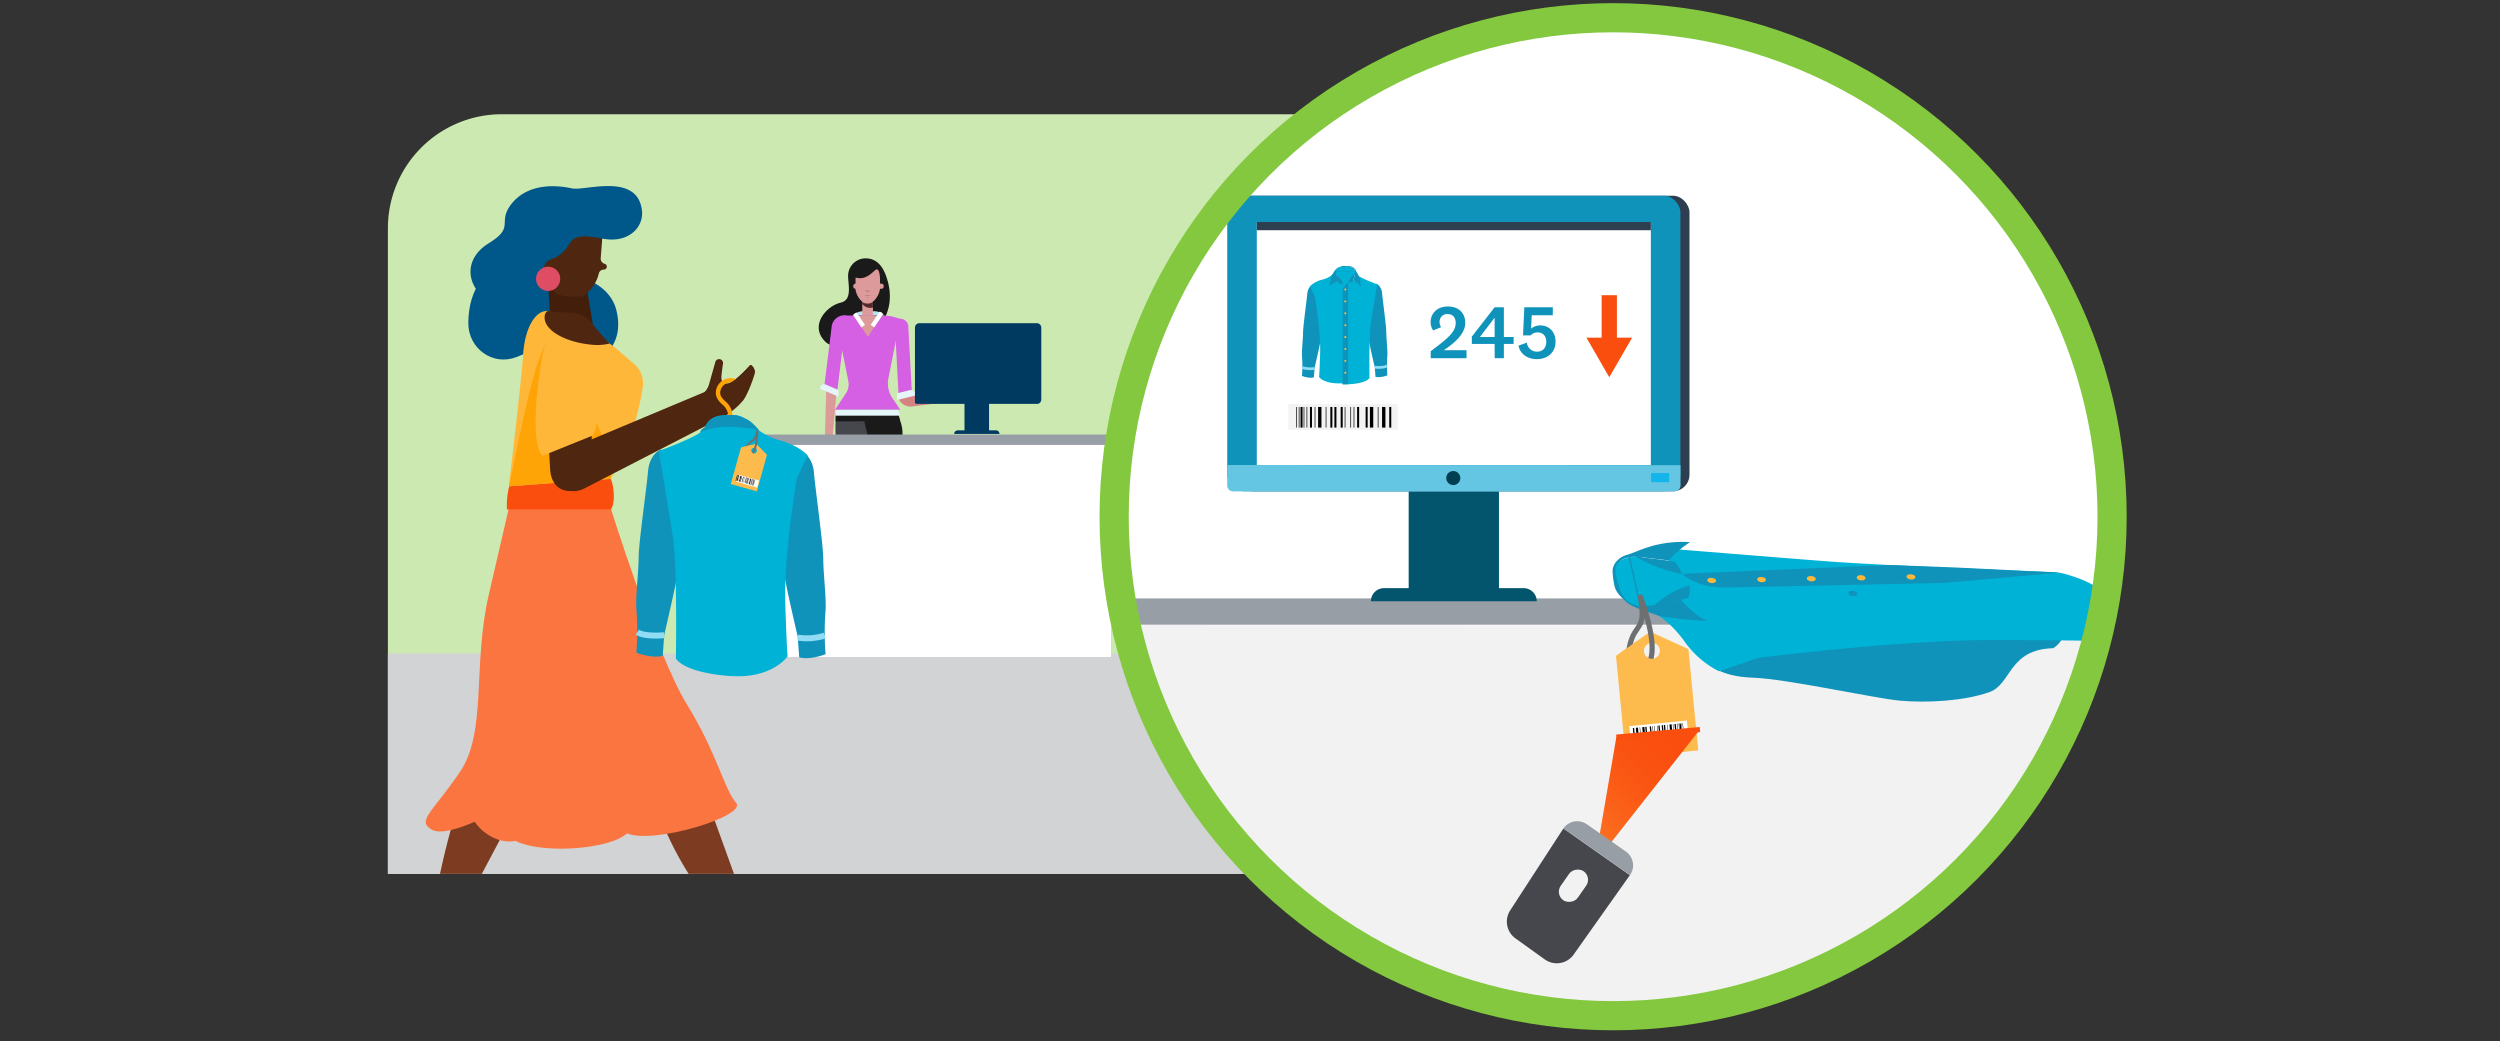 <svg id="Layer_1" data-name="Layer 1" xmlns="http://www.w3.org/2000/svg" xmlns:xlink="http://www.w3.org/1999/xlink" viewBox="0 0 987 411"><rect x="0" y="0" width="987" height="411" fill="#333333" stroke="none"/><defs><style>.cls-1{fill:#cde9b2;}.cls-2{fill:#d2d3d4;}.cls-3{fill:#1a1a1a;}.cls-4{fill:#45474d;}.cls-5{fill:#b2e3f2;}.cls-6{fill:#dd9a9b;}.cls-7{fill:#522c2d;}.cls-8{fill:#d560e3;}.cls-9{fill:#e5f6fb;}.cls-10{fill:#fff;}.cls-11{fill:#bc7a7c;}.cls-12{fill:#d58282;}.cls-13{fill:#989ea6;}.cls-14{fill:#003a60;}.cls-15{fill:#7d3c22;}.cls-16{fill:#fb7541;}.cls-17{fill:#fa4e0e;}.cls-18{fill:#00578a;}.cls-19{fill:#421e0b;}.cls-20{fill:#4f260f;}.cls-21{fill:#df4d65;}.cls-22{fill:#ffb73a;}.cls-23{fill:#ffa407;}.cls-24,.cls-29,.cls-30,.cls-31,.cls-32,.cls-41,.cls-42,.cls-43,.cls-44,.cls-45,.cls-46,.cls-47,.cls-48,.cls-49,.cls-51{fill:none;}.cls-24{stroke:#ffa407;stroke-width:1.73px;}.cls-24,.cls-32,.cls-48{stroke-linecap:round;}.cls-24,.cls-27,.cls-29,.cls-30,.cls-31,.cls-39,.cls-41,.cls-42,.cls-43,.cls-44,.cls-45,.cls-46,.cls-47,.cls-49,.cls-51{stroke-miterlimit:10;}.cls-25,.cls-27,.cls-39{fill:#0f93bb;}.cls-26{fill:#00b2d5;}.cls-27,.cls-39{stroke:#90dcf5;}.cls-27{stroke-width:2.35px;}.cls-28{fill:#fdba4d;}.cls-29,.cls-30,.cls-31,.cls-41,.cls-42,.cls-43,.cls-45,.cls-46,.cls-47{stroke:#000;}.cls-29{stroke-width:0.06px;}.cls-30{stroke-width:0.19px;}.cls-31{stroke-width:0.32px;}.cls-32,.cls-48{stroke:#6e6f71;stroke-linejoin:round;}.cls-32{stroke-width:0.77px;}.cls-33{fill:#f2f2f2;}.cls-34{fill:#03556e;}.cls-35{fill:#2c3e50;}.cls-36{fill:#65c6e3;}.cls-37{fill:#003f52;}.cls-38{fill:#13b5ea;}.cls-39{stroke-width:1.06px;}.cls-40{fill:#f3f3f3;}.cls-41{stroke-width:0.27px;}.cls-42{stroke-width:0.8px;}.cls-43{stroke-width:1.33px;}.cls-44,.cls-51{stroke:#fa4e0e;}.cls-44{stroke-width:6.03px;}.cls-45{stroke-width:0.17px;}.cls-46{stroke-width:0.51px;}.cls-47{stroke-width:0.85px;}.cls-48{stroke-width:2.06px;}.cls-49{stroke:#83c83e;stroke-width:11.52px;}.cls-50{isolation:isolate;opacity:0.32;fill:url(#linear-gradient);}.cls-51{stroke-width:2px;}</style><linearGradient id="linear-gradient" x1="624.14" y1="87" x2="666.14" y2="129" gradientTransform="matrix(1, 0, 0, -1, 0, 412)" gradientUnits="userSpaceOnUse"><stop offset="0" stop-color="#fdba4d"/><stop offset="0.04" stop-color="#fdba4d" stop-opacity="0.91"/><stop offset="0.17" stop-color="#fdba4d" stop-opacity="0.67"/><stop offset="0.29" stop-color="#fdba4d" stop-opacity="0.47"/><stop offset="0.41" stop-color="#fdba4d" stop-opacity="0.3"/><stop offset="0.52" stop-color="#fdba4d" stop-opacity="0.17"/><stop offset="0.63" stop-color="#fdba4d" stop-opacity="0.08"/><stop offset="0.73" stop-color="#fdba4d" stop-opacity="0.02"/><stop offset="0.82" stop-color="#fdba4d" stop-opacity="0"/></linearGradient></defs><g id="Layer_1-2" data-name="Layer 1"><path class="cls-1" d="M537.29,345H153.14V90.1a45,45,0,0,1,45-45H537.29V345Z"/><rect class="cls-2" x="153.14" y="258" width="384.15" height="86.98"/><path class="cls-3" d="M341.46,102a6.93,6.93,0,0,0-6.63,7.23,1.93,1.93,0,0,0,0,.24c.33,4.46,1.21,9-2.86,10-5.78,1.31-12.62,9.2-6.05,15.5s31.72-4.18,23.91-26C347.82,103.28,344.46,101.89,341.46,102Z"/><path class="cls-4" d="M323.89,235.44a11.51,11.51,0,0,0,2.37-6.59,24.07,24.07,0,0,1,1.78-8.2L337.76,203l-5.43-17.86c-2.33-6.14-2.92-14.08-2.19-23.39h24c3.68,9.59-.57,26.83-4.73,38.5,0,0,6.3,21.78,6.18,23.55a16.59,16.59,0,0,0,2.23,9.41l1.25,2.14a10,10,0,0,1,1.34,5.48l-.09,1.73c-1.11,4.15-.58,5.73,2.31,9.26,2,2.47.79,6.19.79,6.19h-9.86l-11.22-39.38-12.53,34.65-9-2.13C328.85,239.06,316.9,244.56,323.89,235.44Z"/><path class="cls-3" d="M330.14,161.74h24a20.16,20.16,0,0,1,1.1,4.52l-25.31.11A39.75,39.75,0,0,1,330.14,161.74Z"/><path class="cls-5" d="M336.69,124.56l.52-.41a5.85,5.85,0,0,1,3.68-1.29H345a5.88,5.88,0,0,1,4.14,1.7Z"/><polygon class="cls-6" points="325.41 182.23 327.9 181.58 330.27 154.78 326.2 153.33 325.41 182.23"/><rect class="cls-6" x="340.44" y="118.65" width="4.2" height="6.57"/><path class="cls-7" d="M340.44,118.65h4.2v2.78a4.2,4.2,0,0,1-1,.11,3.68,3.68,0,0,1-3.23-1.62Z"/><path class="cls-6" d="M342.47,105.81h.24c2.65,0,4.8-.08,4.8,2.45v4.62a8.25,8.25,0,0,1-3.37,6.62,4,4,0,0,1-3.27,0,8.28,8.28,0,0,1-3.24-6.56v-4.69C337.67,105.73,339.82,105.81,342.47,105.81Z"/><path class="cls-8" d="M334.38,124.56h14.28a16.5,16.5,0,0,1,4.88.74l1.85.58-4.65,23.48a10.33,10.33,0,0,0,1.58,7.81l3.1,4.57H329.67l4.3-6.45a6.41,6.41,0,0,0,.95-4.84l-4.3-21.29a3.84,3.84,0,0,1,3-4.52A3.92,3.92,0,0,1,334.38,124.56Z"/><path class="cls-8" d="M325.28,153.73l5.25.79,3.68-30a5.17,5.17,0,0,0-5.88,4.35s0,.09,0,.14Z"/><path class="cls-9" d="M323.7,153.47l7.36,3.15V154l-4.92-2.13a1.74,1.74,0,0,0-2.29.87A1.83,1.83,0,0,0,323.7,153.47Z"/><path class="cls-8" d="M360,154.78l-5.26.79-1.56-29.43,1.72-.26a3.24,3.24,0,0,1,3.69,2.74l0,.26Z"/><path class="cls-6" d="M327.85,188a.65.65,0,0,0,.87-.09.21.21,0,0,0,.06-.1v-4l-1.13-2.3-1.12-1.35v4.78A3.77,3.77,0,0,0,327.85,188Z"/><polygon class="cls-6" points="342.65 132.97 347.99 124.56 337.1 124.56 342.65 132.97"/><path class="cls-3" d="M336.44,109.74c0-4,2-7.19,6.15-7.19,3.89,0,6.15,3.22,6.15,7.19,0,1.62-.49,1.4-1.26,2.61,0,0,.2-6.07-1.32-6-1,0-3.67,4.47-8.08,3.29h-.36v4.55A8,8,0,0,1,336.44,109.74Z"/><path class="cls-10" d="M336.81,124.39l3.27,4.87,1.4-1-3.27-4.87A2.82,2.82,0,0,0,336.81,124.39Z"/><path class="cls-10" d="M348.63,124.09l-3.49,5.17-1.4-1,3.48-5.17A1.58,1.58,0,0,1,348.63,124.09Z"/><path class="cls-11" d="M341.3,116.68a1.13,1.13,0,0,1,1.11-.08.48.48,0,0,0,.29,0,1.13,1.13,0,0,1,1.11.08h0l-.61.12a2.88,2.88,0,0,1-.59.06h-.19a2.88,2.88,0,0,1-.59-.06l-.61-.12Z"/><path class="cls-11" d="M342,117.33c0,.15.24.27.54.27s.53-.12.53-.27Z"/><path class="cls-11" d="M341.57,114.71l.45.39a.81.81,0,0,0,1.07,0l.45-.39Z"/><path class="cls-9" d="M355.14,164.11H329.87a5.6,5.6,0,0,1,.27-2.37h24.17A2.76,2.76,0,0,1,355.14,164.11Z"/><polygon class="cls-6" points="323.61 188.66 326.03 190.91 327.2 190.91 327.2 181.26 326.08 181.26 323.61 183.73 323.61 188.66"/><circle class="cls-6" cx="337.89" cy="113" r="1.05"/><circle class="cls-6" cx="347.87" cy="113" r="1.05"/><path class="cls-3" d="M349.31,200.15c3.75-6.93,4.94-15,6.92-22.52-.57-5.19,1.15-6.51-1.15-12.41l-13.86,1.15Z"/><path class="cls-12" d="M370.14,159.24l-10,1.23a5.18,5.18,0,0,1-5.58-3.59h0l4.07-1.45Z"/><path class="cls-9" d="M361.53,156.09l-7.39,1.84V155.3l4.81-1.2a2,2,0,0,1,2.5,1.33A2.13,2.13,0,0,1,361.53,156.09Z"/><path class="cls-13" d="M438.64,259.45H280.84V175.67a4.11,4.11,0,0,1,4.12-4.12H438.64v87.9Z"/><path class="cls-10" d="M438.64,259.45H285V177.73a2.06,2.06,0,0,1,2.06-2.06H438.64v83.78Z"/><path class="cls-14" d="M409.27,127.59H363a1.78,1.78,0,0,0-1.78,1.78h0v29.44a.63.63,0,0,0,.63.63h18.93V169.9h-2.65a1.42,1.42,0,0,0-1.42,1.41H394.6a1.41,1.41,0,0,0-1.41-1.41h-2.71V159.45h19a.49.49,0,0,0,.17,0h.09a1.78,1.78,0,0,0,1.36-1.73V129.38A1.79,1.79,0,0,0,409.27,127.59Z"/><path class="cls-15" d="M173.7,345h16.52l7.08-13.34,1.84-3.43L218.86,291l4.35-8.21.75-17,.75-17.24,2.08-47.43.09-2.06v-.4H203.37l-.12.36-.68,2.09c-4.14,12.94-10,35.45-1.53,81.71-10.55,7.26-17.54,24.16-23.12,44.9C176.42,333.2,175,339,173.7,345Z"/><path class="cls-15" d="M217.14,251.71q2.16,4.93,4.63,9.82c.72,1.42,1.45,2.83,2.21,4.23q3.72,7,8,13.68a190.35,190.35,0,0,0,17.16,22.8q5.36,6.11,11.22,11.65c-1,3.95.29,9.22,3,15.3A133.59,133.59,0,0,0,271.87,345h17.91l-7.59-21-23.45-64.78-3.06-8.45-.27-.75-4.2-11.62h0l-.28-.76c-4.15,1.42-8.25,3.09-12.27,4.82-3,1.27-5.92,2.59-8.81,3.87l-.95.42c-1.39.61-2.79,1.2-4.19,1.78l-2.57,1.08Q219.61,250.65,217.14,251.71Z"/><path class="cls-16" d="M219,198.29l-17.75.76s-1.78,7.76-8.29,35.8-.51,54.09-11.52,70.15-17,19-11,22.54c3.41,2,11-.54,17-3.1,5,7.5,16.12,10.94,21.59,4.1C209.87,327.42,229.53,282.43,219,198.29Z"/><path class="cls-16" d="M212.51,199.79c.5,1.51,6.51,70.12,1,85.14S194.48,318,199,328s40.56,8.51,48.57,1-4.5-59.59-4.5-59.59l-11.52-70.62Z"/><path class="cls-16" d="M240.62,199.05s18.46,59.34,30.48,78.87,15,34.08,19.53,39.08-32.55,16.53-43.07,12S235,311.47,234,306s-7.14-107.33-7.14-107.33Z"/><path class="cls-17" d="M241.14,201.1h-41A31.38,31.38,0,0,1,201.6,190l39.56-.88C242.67,192.67,242.8,199.28,241.14,201.1Z"/><path class="cls-18" d="M184.89,127.61c0,9.88,9.52,17,19,13.37,8.63-3.36,14-7.78,14.72-17s-7.47-18.14-16.69-18.9S184.94,113.2,184.89,127.61Z"/><path class="cls-18" d="M211.85,137.48c2.28,9,15,10.61,23.06,5.67,7.91-4.82,10.67-11.9,8.39-20.87s-12.93-14.73-21.9-12.45S209.57,128.5,211.85,137.48Z"/><polygon class="cls-19" points="216.06 104.64 230.52 106.79 234.22 129.06 217.61 133.26 216.06 104.64"/><path class="cls-20" d="M238.67,104.14h0a2.12,2.12,0,0,1-1.51-2.22L238,91.36c.4-4.83-8-5.37-13-5.79h-.46c-5-.42-9.13-.92-9.53,3.91l-1.1,13.29c-.41,4.91,2,9.82,5.78,13.2,1.1,1,9.33,1.66,10.54.88a14.54,14.54,0,0,0,6.18-8.87,2,2,0,0,1,2-1.54h0a1.16,1.16,0,0,0,1.15-1.17,1.07,1.07,0,0,0,0-.25A1.18,1.18,0,0,0,238.67,104.14Z"/><path class="cls-18" d="M253.47,83.39c-1.53-15.54-22.56-7.92-27.61-9-7.57-1.68-17.92-1.57-24,6.19C196.14,88,203.55,89.52,193,96c-15.08,9.29-4.21,27.43,10.81,23.59a9.74,9.74,0,0,0,10.49-8.89l.4-4.84h0a3.91,3.91,0,0,1,2.53-3.35c11.28-4.13,3.46-11.72,20.53-8.32C248.14,96.25,254.08,89.68,253.47,83.39Z"/><circle class="cls-21" cx="216.4" cy="110.08" r="4.79"/><path class="cls-22" d="M241.14,189l-40.24,3s5-42.12,5.61-51.84c.75-11.67,5.39-17.63,9.5-17.34a146.28,146.28,0,0,1,21.78,10.74c4.15,2.55,10.41,8.45,12.38,9.94a10.22,10.22,0,0,1,3.53,9.72A103.62,103.62,0,0,1,241.14,189Z"/><path class="cls-23" d="M241.14,189c.8-13.34-12.6-39.08-25.34-53.56-5.9,8.86-11.26,41-14.9,56.54Z"/><path class="cls-20" d="M225.64,193.81c5.16-.38,8-4.35,8-9.07l-.13-42.68-18.32,1.55s1.62,36.49,2,41.83S220.67,194.18,225.64,193.81Z"/><path class="cls-22" d="M233.88,172l-19.57,7.91c-4.44-3.58-3-24.33-.12-39.59a16.14,16.14,0,0,1,5.34-9.56c4.74-3.92,9-4.68,12.32.35a16.35,16.35,0,0,1,2.54,8.14C235.19,153.7,237.22,167.89,233.88,172Z"/><path class="cls-20" d="M230.85,192.77s51.22-26.39,54-27.82,6.42-4.62,4.69-8.64-6.18-3.72-8.51-2.74l-57.94,24.29c-4.47,2.08-6.54,7.09-4.64,11.25h0C220.51,193.56,226.2,195.25,230.85,192.77Z"/><path class="cls-20" d="M278.14,154.82a7.41,7.41,0,0,0,1.81-3.17l2.47-8.76a1.55,1.55,0,0,1,1.92-1.06h0a1.57,1.57,0,0,1,1.11,1.68s-.59,3.88-.65,5.31.44,2.48,1.84,2.67,4.09-1.36,9.49-7.26c.2-.66,2.21,1.24,1.86,3.07-.3,1.51-2.7,8.34-4.61,10.8a30.07,30.07,0,0,1-8,6.64C279.86,162.81,278.14,154.82,278.14,154.82Z"/><path class="cls-20" d="M233.28,127.14a103.42,103.42,0,0,0,7.43,8.5,21.22,21.22,0,0,1-6.1.53c-11.19-.77-20-5.76-19.59-11.14a2.78,2.78,0,0,1,1-2.18l10.58.71A9.61,9.61,0,0,1,233.28,127.14Z"/><path class="cls-24" d="M290.41,150.55a4.94,4.94,0,0,0-1.94-.39,5,5,0,0,0-5,4.94c0,1.67,1.18,3,2.49,4.12a6.74,6.74,0,0,1,2.38,5.14v1.39"/><path class="cls-25" d="M261.05,177.44s-4.59,1.53-5.2,8.57-3.71,28.48-3.71,34-1.22,15.31-.91,20.21a110.5,110.5,0,0,1,0,17.45s6.12,2.45,10.41,1.23l.61-8.27s4.9-20.82,5.51-25.72S262.28,179.58,261.05,177.44Z"/><path class="cls-25" d="M316.14,178.05s4.6,1.53,5.21,8.57,3.67,28.48,3.67,34,1.23,15.31.92,20.21a110.5,110.5,0,0,0,0,17.45s-6.12,2.45-10.41,1.23l-.61-8.27s-4.9-20.82-5.51-25.72S314.94,180.19,316.14,178.05Z"/><path class="cls-26" d="M261.14,177.68c3-1.13,11.82-4.51,15.21-6.86a5,5,0,0,1,.69-1.16l.12-.14a4.16,4.16,0,0,1,.87-.62l.21-.18a2.2,2.2,0,0,0,.4-.56l.16-.35c.92-2.14,3.37-3.36,5.2-3.67h0c.28,0,.59-.09.92-.12l.49-.05,1.18-.07a.21.21,0,0,1,.11,0c.62,0,1.2-.05,1.64-.06h.86c2.45,0,4,.92,5.82,1.84s4,3.5,4.59,4.11a.7.7,0,0,1,.13.24,27.91,27.91,0,0,0,8.75,4c7.35,2.14,10.41,5.82,10.41,5.82l-.08.15h0l-4.21,8.72s-3.83,22.3-4.53,40.63h0c-.12,3-.15,6-.06,8.65.61,19,.92,21.12.92,21.12s-5.87,8.73-22.1,7.81c0,0-17.4-.76-22-6.89,0,0,.26-15.66-.07-29.77h0a167.45,167.45,0,0,0-1.16-18.59C263.77,200.05,260.1,178,260.1,178Z"/><path class="cls-27" d="M262.21,250.78s-7.56.77-10.6-1.19"/><path class="cls-27" d="M325.62,250.93a23.81,23.81,0,0,1-10.64.81"/><path class="cls-20" d="M297.94,147.3c.35-1.83-1.66-3.73-1.86-3.07-5.4,5.9-8,7.47-9.49,7.26l2.46,2.91Z"/><path class="cls-25" d="M276.37,170.82c1.1-2.38,1.66-1.18,2.44-3,.92-2.14,3.37-3.36,5.21-3.67a43.07,43.07,0,0,1,5.2-.31c2.45,0,4,.92,5.82,1.84s4,3.5,4.6,4.11C299.64,169.78,284.07,166.29,276.37,170.82Z"/><path class="cls-28" d="M292.54,176.7l2.39-.62H295l1.2-.31h0l2.32-.6h0l4.28,4.38-4,14.44-10.3-2.87Zm5.64.11h-.11a1.17,1.17,0,0,0-1.45.8v0a1.08,1.08,0,0,0,.09.86h0a.57.57,0,0,0,.12.18l.11.11.1.09h0l.09.06h.05a.85.85,0,0,0,.22.09,1.18,1.18,0,0,0,.74-2.23Z"/><rect class="cls-10" x="293.76" y="185.71" width="2.89" height="8.49" transform="translate(32.42 422.71) rotate(-74.29)"/><line class="cls-29" x1="292.03" y1="187.76" x2="291.41" y2="190"/><line class="cls-30" x1="294.76" y1="188.52" x2="294.14" y2="190.76"/><line class="cls-31" x1="296.4" y1="188.98" x2="295.78" y2="191.21"/><line class="cls-30" x1="292.89" y1="188" x2="292.27" y2="190.24"/><line class="cls-29" x1="295.93" y1="188.85" x2="295.31" y2="191.08"/><line class="cls-29" x1="294.08" y1="188.33" x2="293.46" y2="190.57"/><line class="cls-29" x1="294.51" y1="188.45" x2="293.88" y2="190.69"/><line class="cls-29" x1="296.75" y1="189.08" x2="296.13" y2="191.31"/><line class="cls-29" x1="293.84" y1="188.27" x2="293.22" y2="190.5"/><line class="cls-29" x1="297.36" y1="189.25" x2="296.74" y2="191.48"/><line class="cls-30" x1="297.06" y1="189.16" x2="296.44" y2="191.4"/><line class="cls-29" x1="298.13" y1="189.46" x2="297.51" y2="191.7"/><line class="cls-29" x1="297.95" y1="189.41" x2="297.32" y2="191.65"/><line class="cls-30" x1="297.76" y1="189.36" x2="297.14" y2="191.59"/><line class="cls-29" x1="297.58" y1="189.31" x2="296.96" y2="191.54"/><line class="cls-30" x1="291.12" y1="187.51" x2="290.5" y2="189.75"/><line class="cls-31" x1="291.61" y1="187.65" x2="290.99" y2="189.88"/><line class="cls-31" x1="292.52" y1="187.9" x2="291.9" y2="190.13"/><line class="cls-30" x1="295.23" y1="188.65" x2="294.61" y2="190.89"/><line class="cls-30" x1="295.53" y1="188.74" x2="294.91" y2="190.97"/><line class="cls-30" x1="293.53" y1="188.18" x2="292.91" y2="190.42"/><path class="cls-32" d="M299,169.91s0,7.16-2.05,9.2c0,0-4.09,0-2-3.06S298,175,299,169.91Z"/><path class="cls-28" d="M292.54,176.7l3.66-1-.74,1.84c-.09.31,1.11.64,1.26.9a1.17,1.17,0,0,0,.71.56c.63.17-.3,1.6-.95,1.6C294.44,180.64,292.54,176.7,292.54,176.7Z"/><circle class="cls-10" cx="636.86" cy="204" r="197"/><rect class="cls-13" x="446.46" y="236.26" width="245.71" height="10.37"/><path class="cls-33" d="M444.53,246.8C464.07,335,542.76,401,636.86,401c93.37,0,171.57-64.95,191.87-152.14l.41-1.86"/><rect class="cls-34" x="556.14" y="193.95" width="35.65" height="39.54"/><rect class="cls-35" x="488.1" y="77.27" width="178.91" height="116.68" rx="6.53"/><rect class="cls-25" x="484.51" y="77.27" width="178.91" height="116.68" rx="6.53"/><rect class="cls-10" x="496.18" y="87.65" width="155.57" height="95.94"/><rect class="cls-35" x="496.18" y="87.65" width="155.57" height="3.24"/><path class="cls-34" d="M546.42,232.2h55.1a5.19,5.19,0,0,1,5.19,5.19H541.23a5.19,5.19,0,0,1,5.19-5.19Z"/><path class="cls-36" d="M484.51,183.58v8a2.33,2.33,0,0,0,2.24,2.42H661.14a2.33,2.33,0,0,0,2.33-2.33h0v-8Z"/><circle class="cls-37" cx="573.75" cy="188.73" r="2.78"/><rect class="cls-38" x="651.84" y="186.78" width="7.17" height="3.58"/><path class="cls-26" d="M531,105.32s-3.45-.14-3.59,1.66a3.14,3.14,0,0,0,.14,1.52c.27.41.55.13,1.93,2.9a6.67,6.67,0,0,1,1.66,1.65s1.11-1.52,1.8-1.79a18.44,18.44,0,0,1,2.21-3.32s-.36-1.83-1.11-2.21A6.71,6.71,0,0,0,531,105.32Z"/><path class="cls-25" d="M543.31,112s2.07.69,2.35,3.87,1.65,12.85,1.65,15.33.56,6.91.42,9.12a49.24,49.24,0,0,0,0,7.87s-2.76,1.11-4.7.56l-.27-3.73s-2.22-9.4-2.49-11.61S542.76,112.92,543.31,112Z"/><path class="cls-25" d="M518.44,112.23s-2.07.69-2.35,3.86-1.65,12.85-1.65,15.34-.56,6.91-.42,9.12a49.24,49.24,0,0,1,0,7.87s2.77,1.11,4.7.55l.28-3.73s2.21-9.39,2.48-11.6S519,113.19,518.44,112.23Z"/><path class="cls-26" d="M531,112.64a6.5,6.5,0,0,1,3.18-1.8l1.8-2.21c1.24,1.25,7.73,3.6,7.73,3.6s-1.66,9.94-2.48,15.19-.56,21.83-.56,21.83c-2.07,2.76-10.63,2.49-10.63,2.49v-.42c-7.33.42-9.26-2.48-9.26-2.48s.14-1,.41-9.54-2.06-22.24-2.06-22.24l-1.93-4a10.09,10.09,0,0,1,4.69-2.62,10.22,10.22,0,0,0,4.56-2.35Z"/><rect class="cls-25" x="527.28" y="106.98" width="7.74" height="0.14"/><path class="cls-25" d="M527.14,108.13a10.89,10.89,0,0,1,3.28,4s-1.81-.15-2-.44S527.14,108.13,527.14,108.13Z"/><path class="cls-25" d="M535,107.67a9.35,9.35,0,0,0-2.76,4s1.79-.22,1.93-.55S535,107.67,535,107.67Z"/><path class="cls-25" d="M530.6,105a5.47,5.47,0,0,0-2.63.83c-.83.41-1.79,2.35-2.07,2.63s-1.24,5.24-.83,4.42,3.18-1.94,3.18-1.94a10.22,10.22,0,0,1-.83-3.73c0-1.93,3.18-1.79,3.18-1.79a7.57,7.57,0,0,1,3.31.27,2.29,2.29,0,0,1,1.11,1.94l-.69,3a12.37,12.37,0,0,1,2.76,2.34,7.11,7.11,0,0,0-.41-3.45c-.69-1.66-1-1.8-1.39-2.76A3.16,3.16,0,0,0,533,105.1,18.48,18.48,0,0,0,530.6,105Z"/><path class="cls-25" d="M530.05,118v-2.54a4.12,4.12,0,0,1,2.21-3.81h0v40.07h-2.21Z"/><circle class="cls-25" cx="531.15" cy="114.3" r="0.41"/><path class="cls-22" d="M531.14,113.88a.41.41,0,0,0-.41.41h0a.41.41,0,1,0,.82,0h0a.41.41,0,0,0-.4-.42Z"/><circle class="cls-25" cx="531.15" cy="118.99" r="0.41"/><path class="cls-22" d="M531.14,118.58a.42.42,0,1,0,.41.43v0a.41.41,0,0,0-.41-.41Z"/><circle class="cls-25" cx="531.15" cy="123.69" r="0.41"/><path class="cls-22" d="M531.14,123.28a.41.41,0,0,0-.41.41h0a.41.41,0,1,0,.82,0h0a.41.41,0,0,0-.41-.41Z"/><circle class="cls-25" cx="531.15" cy="128.39" r="0.41"/><path class="cls-22" d="M531.14,128a.41.41,0,0,0-.41.41h0a.41.41,0,1,0,.42-.42Z"/><circle class="cls-25" cx="531.15" cy="133.09" r="0.41"/><path class="cls-22" d="M531.14,132.67a.42.42,0,1,0,.41.43h0a.41.41,0,0,0-.4-.42Z"/><circle class="cls-25" cx="531.15" cy="137.78" r="0.41"/><path class="cls-22" d="M531.14,137.37a.41.41,0,0,0-.41.41h0a.41.41,0,1,0,.41-.41Z"/><circle class="cls-25" cx="531.15" cy="142.48" r="0.41"/><path class="cls-22" d="M531.14,142.07a.41.41,0,1,0,.41.41.41.41,0,0,0-.41-.41Z"/><circle class="cls-25" cx="531.15" cy="147.18" r="0.41"/><path class="cls-22" d="M531.14,146.76a.41.41,0,0,0-.41.41h0a.41.41,0,1,0,.42-.42Z"/><path class="cls-39" d="M542.79,145s3.41.35,4.78-.54"/><path class="cls-39" d="M514.14,145.11a10.83,10.83,0,0,0,4.8.36"/><path class="cls-25" d="M579,141.43H564.85v-2.77c5.76-4.4,9.86-7.24,9.86-11.15,0-2.23-1.24-3.53-3.26-3.53a3,3,0,0,0-3.1,2.89,1.5,1.5,0,0,0,0,.3,3.64,3.64,0,0,0,.6,2l-3.13,1.27a5.47,5.47,0,0,1-1-3.44c0-3,2.38-6,6.78-6,4.19,0,6.88,2.47,6.88,6.48,0,4.64-4.92,8.43-8.5,10.79h9Z"/><path class="cls-25" d="M590.08,135.79h-9V132.9l9-11.6h3.65v11.75h3.85v2.74h-3.85v5.64h-3.62Zm-5.73-2.86v.12h5.73v-7.53H590Z"/><path class="cls-25" d="M601.8,121.3h11.25v3.16h-8.32l-.27,5.31a5.57,5.57,0,0,1,3.58-1.3c3.65,0,6.09,2.65,6.09,6.39,0,4.49-3.41,6.93-7.32,6.93-4.07,0-6.79-2.35-7.3-5.33l3.29-1.18a4,4,0,0,0,4,3.56c2.23,0,3.67-1.45,3.67-3.92,0-2.2-1.29-3.68-3.4-3.68a3.63,3.63,0,0,0-2.78,1.18h-3Z"/><rect class="cls-40" x="508.62" y="159.54" width="43.21" height="10.18"/><line class="cls-41" x1="544.08" y1="160.67" x2="544.08" y2="168.81"/><line class="cls-42" x1="529.7" y1="160.67" x2="529.7" y2="168.81"/><line class="cls-43" x1="521.05" y1="160.67" x2="521.05" y2="168.81"/><line class="cls-42" x1="539.55" y1="160.67" x2="539.55" y2="168.81"/><line class="cls-41" x1="523.52" y1="160.67" x2="523.52" y2="168.81"/><line class="cls-41" x1="533.27" y1="160.67" x2="533.27" y2="168.81"/><line class="cls-41" x1="531.03" y1="160.67" x2="531.03" y2="168.81"/><line class="cls-41" x1="519.17" y1="160.67" x2="519.17" y2="168.81"/><line class="cls-41" x1="534.55" y1="160.67" x2="534.55" y2="168.81"/><line class="cls-41" x1="515.97" y1="160.67" x2="515.97" y2="168.81"/><line class="cls-42" x1="517.57" y1="160.67" x2="517.57" y2="168.81"/><line class="cls-41" x1="511.93" y1="160.67" x2="511.93" y2="168.81"/><line class="cls-41" x1="512.89" y1="160.67" x2="512.89" y2="168.81"/><line class="cls-42" x1="513.85" y1="160.67" x2="513.85" y2="168.81"/><line class="cls-41" x1="514.81" y1="160.67" x2="514.81" y2="168.81"/><line class="cls-42" x1="548.87" y1="160.67" x2="548.87" y2="168.81"/><line class="cls-43" x1="546.3" y1="160.67" x2="546.3" y2="168.81"/><line class="cls-43" x1="541.5" y1="160.67" x2="541.5" y2="168.81"/><line class="cls-42" x1="527.22" y1="160.67" x2="527.22" y2="168.81"/><line class="cls-42" x1="525.62" y1="160.67" x2="525.62" y2="168.81"/><line class="cls-42" x1="536.19" y1="160.67" x2="536.19" y2="168.81"/><line class="cls-44" x1="635.34" y1="116.54" x2="635.34" y2="135.96"/><polygon class="cls-17" points="626.33 133.32 635.34 148.93 644.36 133.32 626.33 133.32"/><path class="cls-26" d="M638.32,230.21s1.41,8.84,9,9.06c0,0,4.7.27,6.27-.47s.26-1.42,11-5.16c0,0,3.25-3.61,6-4.37,0,0-7-2.71-8.55-4.45,0,0-10.54-3-15.14-5.41,0,0-7.47,1-8.61,3C637.46,223.84,637.28,225.62,638.32,230.21Z"/><path class="cls-25" d="M674.44,261.84s4.09,5.25,17.54,5.71,47.56,8.05,57.92,9.05c10.62,1,25.67.19,35.61-3.39,8.69-3.13,7.41-16.83,25.11-17.3,0,0,6.11-3.52,2.69-8.42l-19.47-1.87s-22.17,7.38-31.58,6.84S678.14,260.35,674.44,261.84Z"/><path class="cls-26" d="M668.94,229.66c-7.23-3.77-9.34-8-9.34-8l-10.28-4.43c4.49-3.27,7.13-.82,7.13-.82s42.56,3.49,65,5.21c19.85,1.53,76.29,3.77,89.06,4.27a22.09,22.09,0,0,1,5.42.89c16.76,5,14.06,9.27,14.06,9.27,6,18.7-3.75,17-3.75,17s-4.13-.28-40.11-.35-91.85,7-91.85,7L678.63,265A37.2,37.2,0,0,1,665,253.19c-6-8.41-12.45-11.49-12.45-11.49Z"/><polygon class="cls-25" points="643.52 219.83 647.97 239.62 647.4 239.63 642.94 219.84 643.52 219.83"/><path class="cls-25" d="M652.27,239.8A35.76,35.76,0,0,1,667,231.11s.43,4.65-.71,5S652.27,239.8,652.27,239.8Z"/><path class="cls-25" d="M645.83,219.79a55,55,0,0,0,18.31,6.76s-1.95-4.56-3.42-4.9S645.83,219.79,645.83,219.79Z"/><path class="cls-25" d="M637.4,231.29c.63,2.83,2.77,4.56,5,6.65s10.85,4.42,12.17,5.1,22.67,2.79,19,1.79-9.92-8-9.92-8a58.78,58.78,0,0,1-15.13,2.4c-8.09.15-9.34-8-9.34-8s-2.43-5.63-.75-8.5,7.45-3,7.45-3L659,221.26s2.18-3.23,8.24-7.24A46.88,46.88,0,0,0,653,215.34c-6.54,1.89-7,2.61-10.76,3.74s-5.48,4-5.59,6.13A31.08,31.08,0,0,0,637.4,231.29Z"/><path class="cls-25" d="M692,231.73l-10.62.19c-7.18.13-13.46-1.89-17.21-5.37l81.64-3.49c.59,0,26,.94,26.57,1l40.7,2-44.68,4c-.48,0-1,.07-1.44.08Z"/><ellipse class="cls-25" cx="675.79" cy="229.18" rx="1.05" ry="1.76" transform="translate(379.49 878.35) rotate(-84.2)"/><path class="cls-22" d="M675.61,228.12h-.05c-1,0-1.63.51-1.5,1.09s1,1,1.92,1H676c1,0,1.62-.5,1.49-1.09S676.53,228.12,675.61,228.12Z"/><ellipse class="cls-25" cx="695.44" cy="228.82" rx="1.05" ry="1.76" transform="translate(397.51 897.58) rotate(-84.2)"/><path class="cls-22" d="M695.26,227.77h0c-1,0-1.63.5-1.5,1.09s1,1,1.92,1h0c1,0,1.63-.51,1.5-1.09S696.18,227.77,695.26,227.77Z"/><ellipse class="cls-25" cx="715.09" cy="228.48" rx="1.05" ry="1.76" transform="translate(415.51 916.81) rotate(-84.2)"/><path class="cls-22" d="M714.91,227.42h-.06c-1,0-1.62.5-1.49,1.09s1,1,1.92,1h.05c1,0,1.63-.51,1.5-1.1s-1-1-1.92-1Z"/><ellipse class="cls-25" cx="732.99" cy="230.8" rx="1.04" ry="1.75" transform="matrix(0.1, -0.99, 0.99, 0.1, 429.69, 936.88)"/><path class="cls-22" d="M734.55,227.06h0c-1,0-1.62.51-1.49,1.09s1,1,1.92,1h0c1,0,1.63-.5,1.49-1.09s-1-1-1.92-1Z"/><ellipse class="cls-25" cx="754.38" cy="227.77" rx="1.05" ry="1.76" transform="translate(451.54 955.27) rotate(-84.2)"/><path class="cls-22" d="M754.2,226.71h0c-1,0-1.63.51-1.5,1.09s1,1,1.92,1h.06c1,0,1.62-.51,1.49-1.09s-1-1-1.92-1Z"/><path class="cls-28" d="M638,259l5.38-3.86h0l.14-.08,2.7-1.94h0l5.23-3.75.13.07,15,6.82,3.89,40L641.86,299Zm14.22-5.18a.81.81,0,0,0-.31,0,3.14,3.14,0,0,0-2.85,3.39v.06a2.92,2.92,0,0,0,1.06,2.07l.07.05a2.32,2.32,0,0,0,.48.34,1.84,1.84,0,0,0,.38.17,2,2,0,0,0,.34.12h.06l.28.06h.15a2.22,2.22,0,0,0,.63,0,3.16,3.16,0,0,0-.3-6.3Z"/><rect class="cls-10" x="643.59" y="285.56" width="22.82" height="7.78" transform="translate(-24.92 64.7) rotate(-5.55)"/><line class="cls-45" x1="647.41" y1="287.18" x2="648.01" y2="293.37"/><line class="cls-46" x1="654.96" y1="286.45" x2="655.57" y2="292.64"/><line class="cls-47" x1="659.51" y1="286" x2="660.11" y2="292.2"/><line class="cls-46" x1="649.79" y1="286.95" x2="650.39" y2="293.14"/><line class="cls-45" x1="658.22" y1="286.13" x2="658.82" y2="292.32"/><line class="cls-45" x1="653.09" y1="286.63" x2="653.69" y2="292.82"/><line class="cls-45" x1="654.27" y1="286.51" x2="654.87" y2="292.71"/><line class="cls-45" x1="660.5" y1="285.91" x2="661.1" y2="292.1"/><line class="cls-45" x1="652.41" y1="286.69" x2="653.02" y2="292.89"/><line class="cls-45" x1="662.18" y1="285.74" x2="662.78" y2="291.94"/><line class="cls-46" x1="661.34" y1="285.83" x2="661.94" y2="292.02"/><line class="cls-45" x1="664.31" y1="285.54" x2="664.91" y2="291.73"/><line class="cls-45" x1="663.8" y1="285.59" x2="664.4" y2="291.78"/><line class="cls-46" x1="663.29" y1="285.64" x2="663.9" y2="291.83"/><line class="cls-45" x1="662.79" y1="285.68" x2="663.39" y2="291.88"/><line class="cls-46" x1="644.89" y1="287.42" x2="645.49" y2="293.62"/><line class="cls-47" x1="646.24" y1="287.29" x2="646.84" y2="293.49"/><line class="cls-47" x1="648.77" y1="287.05" x2="649.37" y2="293.24"/><line class="cls-46" x1="656.27" y1="286.32" x2="656.87" y2="292.51"/><line class="cls-46" x1="657.11" y1="286.24" x2="657.71" y2="292.43"/><line class="cls-46" x1="651.55" y1="286.78" x2="652.16" y2="292.97"/><path class="cls-48" d="M647.68,235.75s6.92,17.89,3.78,25c0,0-10.23,3.95-8.08-5.69S650.06,249.52,647.68,235.75Z"/><path class="cls-28" d="M638,259l8.24-5.93-.07,5.31c.08.87,3.41.53,4,1a3.15,3.15,0,0,0,2.32.71c1.73-.17.79,4.3-.84,4.93C646.55,267,638,259,638,259Z"/><circle class="cls-49" cx="636.86" cy="204" r="197"/><polygon class="cls-17" points="671.14 288 638.14 291 631.14 332 634.14 335 671.14 288"/><polygon class="cls-50" points="671.14 288 638.14 291 631.14 332 634.14 335 671.14 288"/><line class="cls-51" x1="671.14" y1="288" x2="638.14" y2="291"/><path class="cls-4" d="M617.22,327.08l-21,32.34a8.15,8.15,0,0,0,2.09,11.06l11.57,8.3a8.15,8.15,0,0,0,11.37-1.88l0,0,22.22-31.38Z"/><path class="cls-13" d="M643.54,345.47h0l-26.33-18.4h0a6.68,6.68,0,0,1,9.28-1.65h0l15.41,10.77a6.67,6.67,0,0,1,1.64,9.28Z"/><rect class="cls-33" x="614.21" y="345.59" width="13.99" height="8.21" rx="4.1" transform="translate(-21.24 658.65) rotate(-55.06)"/></g></svg>